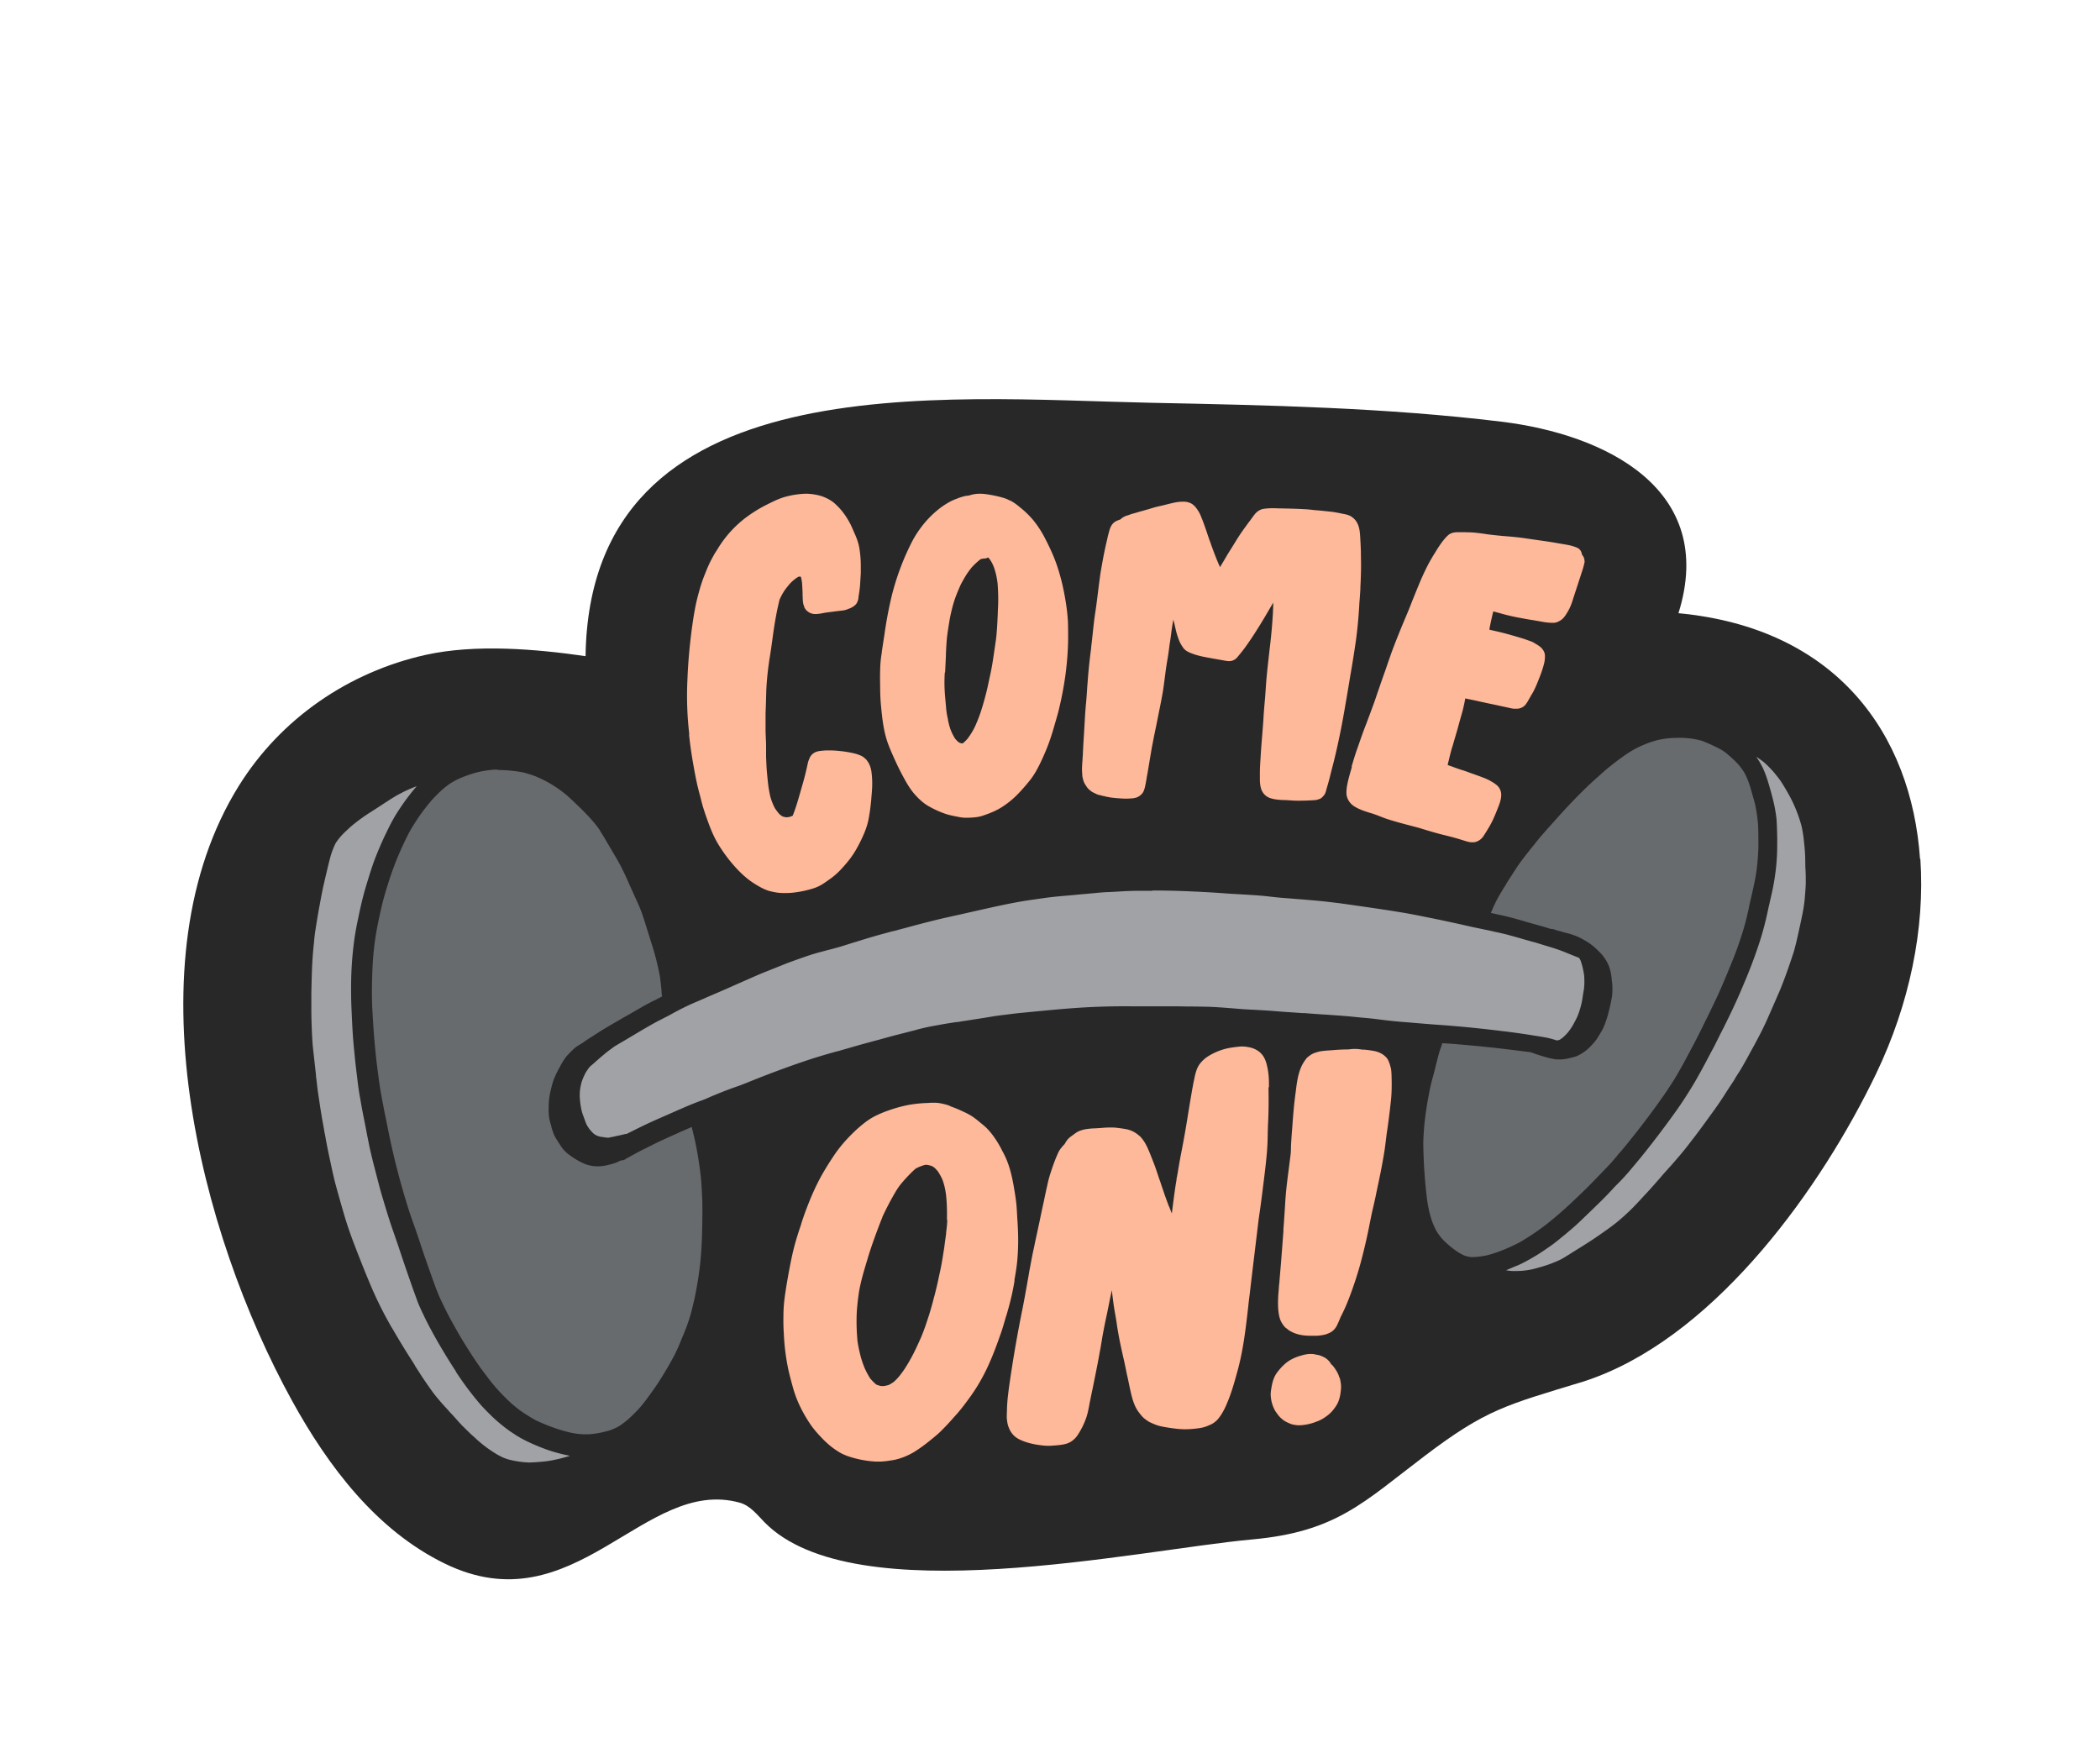 <svg xmlns="http://www.w3.org/2000/svg" width="121" height="101" fill="none"><g filter="url(#a)"><path fill="#282828" d="M103.631 42.497c-.499-7.208-4.81-13.305-13.92-14.163 2.237-7.148-4.206-10.308-10.209-11.037-6.672-.81-13.41-.951-20.135-1.087-12.047-.246-32.381-2.35-32.628 14.598-2.866-.412-6.338-.711-9.222-.071-4.428.987-8.346 3.671-10.754 7.542-6.29 10.098-2.256 25.77 3.06 35.427 2.103 3.818 4.88 7.478 8.799 9.387 7.489 3.66 11.483-5.034 16.998-3.507.6.164 1.005.693 1.433 1.133 5.163 5.246 21.44 1.592 28.088.987 4.863-.44 6.414-2.138 9.944-4.81 3.548-2.69 4.676-2.926 9.11-4.277.253-.076.505-.17.805-.282 7.054-2.696 12.945-10.902 16.106-17.481 1.914-3.989 2.819-8.347 2.543-12.365l-.018.006z"/><path fill="#FEB89A" d="m32.7 35.319.018.153c.035.323.077.64.135 1.016.047.294.1.605.176 1.016.06.312.13.676.224 1.034.04.159.082.311.123.47l.012.047.035.14c.03.107.053.212.088.318.1.329.217.664.382 1.099.14.364.282.67.44.945.077.13.16.265.247.394l.035.053c.106.158.224.317.341.47.54.687 1.04 1.157 1.563 1.474.217.135.434.258.67.347.187.07.393.105.598.14.165.024.33.024.494.024a3.9 3.9 0 0 0 .599-.047 5.92 5.92 0 0 0 .934-.206 2.31 2.31 0 0 0 .546-.24c.182-.112.358-.241.523-.359.24-.176.47-.387.722-.675.206-.23.464-.54.676-.899.182-.305.346-.634.499-.987.129-.305.223-.599.276-.898.065-.353.111-.711.147-1.099.006-.094.011-.188.023-.276 0-.065.012-.13.012-.194a5.11 5.11 0 0 0-.023-1.087 1.478 1.478 0 0 0-.16-.517 1.827 1.827 0 0 0-.117-.176 1.01 1.01 0 0 0-.164-.152l-.012-.012c-.088-.07-.2-.112-.311-.153-.135-.053-.282-.082-.417-.111a7.113 7.113 0 0 0-1.099-.13h-.229c-.1 0-.188 0-.264.012h-.03c-.105.012-.21.018-.31.047a.676.676 0 0 0-.43.329c-.035.082-.07.153-.093.229-.018.047-.03.1-.041.153a16.878 16.878 0 0 1-.347 1.363c-.024.088-.053.182-.076.27-.13.452-.259.91-.44 1.357a1.375 1.375 0 0 1-.206.076l-.153.018a1.602 1.602 0 0 1-.165-.03c-.035-.011-.07-.03-.105-.047a1.006 1.006 0 0 1-.153-.123 3.443 3.443 0 0 1-.247-.329c-.111-.217-.2-.44-.264-.676a7.326 7.326 0 0 1-.141-.875c-.035-.335-.07-.664-.082-.998-.006-.17-.018-.335-.018-.506v-.505c0-.329-.03-.658-.03-.992v-.882c.007-.229.018-.464.024-.693l.018-.658c.03-.663.106-1.321.211-1.973.112-.676.182-1.357.3-2.033.047-.264.094-.528.153-.787.029-.135.058-.27.094-.405 0-.012 0-.024.005-.03.018-.035.03-.064.047-.1.07-.146.153-.299.253-.446.076-.106.153-.2.23-.294l.017-.023c.058-.065.117-.13.182-.188.07-.065.147-.123.223-.182.047-.035.1-.065.158-.094h.024c.03 0 .065 0 .094.006.03.105.053.223.07.37.012.194.024.388.03.575v.16l.006.034c0 .06 0 .118.006.177 0 .07.011.14.023.217.012.076.041.14.065.211v.018a.696.696 0 0 0 .622.388c.13 0 .276-.018.423-.047.141-.03.282-.047.417-.065l.411-.053.141-.017c.094-.012.188-.018.282-.036.094-.017.182-.053.27-.088l.03-.012c.041-.017.094-.035.14-.064.071-.035.236-.141.294-.264.065-.147.071-.153.094-.312v-.053c.06-.329.089-.599.1-.857a53.63 53.63 0 0 0 .03-.476v-.476a6.27 6.27 0 0 0-.088-1.01c-.06-.34-.2-.67-.33-.952a9.462 9.462 0 0 0-.176-.393 4.842 4.842 0 0 0-.24-.412 3.72 3.72 0 0 0-.74-.845 2.215 2.215 0 0 0-.482-.282c-.159-.07-.3-.112-.435-.141a3.318 3.318 0 0 0-.587-.077h-.1a4.77 4.77 0 0 0-.928.117 3.67 3.67 0 0 0-.576.171c-.287.112-.558.253-.828.388a7.93 7.93 0 0 0-.969.593 6.416 6.416 0 0 0-1.75 1.88c-.024.04-.053.082-.077.123-.058.094-.123.188-.176.288-.088.164-.194.352-.282.552-.059.13-.117.264-.17.4l-.018.047c-.129.31-.24.628-.329.945-.105.364-.182.67-.246.987-.124.64-.224 1.34-.317 2.203a30.803 30.803 0 0 0-.147 2.062 19.07 19.07 0 0 0 .111 3.125l-.017-.012zm11.014-2.573c.006.3.018.605.047.905.07.746.147 1.468.388 2.15.129.358.288.71.44 1.045.147.323.306.64.47.94.165.306.364.658.623.958.293.334.564.57.857.728.323.182.652.329.975.435.159.053.33.088.47.117.041.006.083.018.124.024.164.035.335.07.505.07h.111c.183 0 .353-.012.511-.03a2.1 2.1 0 0 0 .511-.129c.4-.135.723-.287.999-.464.317-.205.61-.44.863-.699.259-.264.517-.558.758-.863.223-.282.394-.605.523-.858.17-.346.329-.705.47-1.063.117-.3.223-.623.323-.957.023-.088.053-.17.076-.259.07-.246.147-.5.212-.746a19.8 19.8 0 0 0 .422-2.173c.094-.717.147-1.416.153-2.074 0-.323 0-.663-.012-1.01a11.89 11.89 0 0 0-.129-1.128 15.303 15.303 0 0 0-.182-.946 12.19 12.19 0 0 0-.258-.945c-.182-.588-.453-1.193-.834-1.915a6.005 6.005 0 0 0-.629-.928 5.488 5.488 0 0 0-.746-.711c-.117-.1-.247-.2-.387-.288a1.618 1.618 0 0 0-.247-.123l-.035-.018a1.563 1.563 0 0 0-.2-.082c-.3-.094-.629-.17-1.04-.23a2.528 2.528 0 0 0-.358-.029c-.082 0-.164 0-.253.012a1.658 1.658 0 0 0-.387.088c-.041 0-.082.012-.124.018h-.052a3.473 3.473 0 0 0-.476.14l-.024.013a2.967 2.967 0 0 0-.522.235c-.17.1-.353.217-.517.346a5.734 5.734 0 0 0-1.157 1.216 5.835 5.835 0 0 0-.506.852c-.188.381-.34.722-.47 1.051a14.325 14.325 0 0 0-.628 1.95 23.405 23.405 0 0 0-.405 2.144l-.159 1.04v.047a6.394 6.394 0 0 0-.094 1.01c-.012.335-.006.676 0 1.023v.117-.006zm3.742-.993c.017-.358.035-.687.047-1.01v-.076c.017-.318.03-.64.064-.958.041-.346.1-.693.153-1.022.076-.4.159-.728.253-1.034.117-.364.27-.71.387-.975.1-.188.2-.364.3-.528.082-.135.182-.27.317-.441.153-.17.311-.317.47-.446.035-.024.059-.042.088-.053.07-.018.141-.024.206-.03h.047a.45.45 0 0 0 .146-.064c.036.04.07.082.112.135.053.082.088.14.123.205.041.088.083.183.112.265.1.294.164.593.2.904.023.33.035.635.035.923 0 .24-.012.487-.024.728 0 .094-.005.182-.011.276-.012.311-.03.64-.06.975-.023.282-.07.564-.11.84l-.024.165c-.053.37-.1.681-.159.998-.035.2-.082.394-.123.588l-.053.246c-.059.294-.13.582-.206.858a14.68 14.68 0 0 1-.264.881c-.088.253-.188.5-.294.74a4.039 4.039 0 0 1-.44.723 2.2 2.2 0 0 1-.235.235c-.023.011-.047.029-.07.04h-.012a.844.844 0 0 1-.159-.052.869.869 0 0 1-.076-.053 1.66 1.66 0 0 1-.17-.182 2.956 2.956 0 0 1-.247-.494 2.107 2.107 0 0 1-.077-.234 5.956 5.956 0 0 1-.082-.347v-.035a4.269 4.269 0 0 1-.111-.711c-.03-.347-.06-.628-.077-.928a8.944 8.944 0 0 1 .006-1.052h.018zm7.941 6.144c.035.106.07.218.135.312.035.053.07.111.117.176a.967.967 0 0 0 .176.17c.094.083.206.13.318.182l.017.012c.065.03.141.053.212.07h.03c.058.024.123.036.187.053h.041l.041.018c.047.012.094.024.141.03h.03l.029.011c.041.006.088.018.13.024.146.017.299.035.504.047.136.011.276.017.423.017h.006c.1 0 .2-.011.3-.017h.011c.065-.006.118-.018.17-.03h.013a.772.772 0 0 0 .417-.294c.064-.1.1-.217.123-.316.041-.17.07-.347.1-.517v-.024c.059-.288.105-.587.153-.875l.14-.834.141-.729c.112-.528.2-.969.288-1.415.077-.376.147-.729.206-1.075.047-.276.082-.558.117-.834l.024-.182c.04-.335.094-.664.152-1.005.03-.176.053-.358.077-.535.017-.146.041-.3.065-.452l.052-.376c.012-.1.024-.205.041-.305.012-.1.03-.194.047-.294l.036-.206c.011.047.023.089.035.136.023.094.047.182.064.276.018.064.03.135.047.2.042.181.1.358.165.534.059.164.141.311.253.47.129.188.34.276.57.358.322.118.669.182 1.004.241l.064.012c.282.053.57.1.852.152.047.006.094.012.141.012a.593.593 0 0 0 .446-.176c.088-.094.17-.2.253-.3l.059-.076c.2-.247.381-.517.54-.752a26.1 26.1 0 0 0 .546-.857c.247-.4.476-.8.717-1.21 0 .217-.012.405-.018.581a31.26 31.26 0 0 1-.188 2.08c-.07.628-.152 1.303-.205 1.98l-.035.504c-.012.176-.024.353-.042.529-.029.34-.058.67-.076 1.004-.018.312-.047.629-.07.94-.03.358-.06.729-.083 1.093l-.011.188c-.018.27-.036.546-.042.816v.465c0 .158.012.322.053.475a.822.822 0 0 0 .605.628c.206.06.417.077.593.089.06 0 .124.006.183.006.105 0 .211.011.317.017.14.012.3.018.446.018.37 0 .693-.012.987-.035.094-.006.153-.03.247-.065h.017c.112-.047.218-.176.259-.23a.608.608 0 0 0 .1-.222c.017-.07.04-.141.058-.206l.059-.206c.065-.223.123-.452.176-.675.024-.088.047-.182.07-.27.089-.335.171-.676.247-1.01.17-.752.318-1.493.44-2.198.118-.68.236-1.362.347-2.044v-.011c.06-.323.112-.652.165-.976.053-.323.106-.675.164-1.074.088-.64.153-1.328.194-2.045.006-.135.018-.27.03-.41.011-.189.029-.383.035-.576 0-.1.006-.194.012-.294.011-.23.017-.47.023-.705.006-.306 0-.611-.006-.94v-.176c-.011-.23-.017-.47-.035-.7v-.058c-.018-.288-.035-.593-.165-.852a.986.986 0 0 0-.31-.364c-.142-.111-.324-.147-.482-.182h-.018c-.194-.041-.388-.082-.581-.111-.13-.018-.259-.03-.382-.042l-.094-.011a13.59 13.59 0 0 0-.505-.047c-.06 0-.118-.012-.183-.018-.088-.012-.182-.018-.276-.03-.499-.035-1.01-.046-1.51-.058-.146 0-.299-.006-.446-.012h-.117a3.836 3.836 0 0 0-.535.041.815.815 0 0 0-.328.159.95.95 0 0 0-.183.194h-.005c-.077.111-.153.211-.23.317-.1.13-.193.258-.287.388-.188.258-.37.522-.547.816l-.229.37c-.105.17-.217.34-.317.517-.123.212-.24.4-.352.593l-.07-.158c-.171-.388-.318-.793-.459-1.18v-.013c-.04-.1-.076-.2-.111-.3l-.088-.258-.036-.111c-.1-.288-.2-.588-.323-.876l-.017-.047c-.024-.047-.041-.1-.065-.146a1.87 1.87 0 0 0-.141-.23l-.023-.035a1.09 1.09 0 0 0-.282-.288.93.93 0 0 0-.5-.129h-.035c-.194 0-.393.03-.587.077-.13.029-.265.064-.388.094l-.094.023a2.394 2.394 0 0 1-.2.047l-.229.053c-.123.03-.246.07-.37.106-.07.023-.147.047-.217.064-.07.018-.141.041-.206.059-.088.023-.182.047-.27.076-.059.018-.117.036-.182.053-.065.018-.123.036-.188.053a.691.691 0 0 0-.117.041l-.047.018s-.047.012-.07.023a.987.987 0 0 0-.248.1.776.776 0 0 0-.176.135c-.135.047-.276.094-.387.194-.165.141-.23.364-.276.54-.03.112-.06.224-.083.33-.011.047-.017.088-.03.135-.093.393-.17.757-.234 1.11l-.03.164c-.046.265-.1.54-.135.81-.04.3-.082.606-.117.905-.047.376-.094.764-.153 1.146-.07.452-.117.91-.164 1.357-.024.217-.047.44-.076.658v.053a31.558 31.558 0 0 0-.206 1.985l-.018.217c-.017.27-.035.547-.058.817-.006.082-.012.164-.024.247-.017.24-.041.487-.053.734l-.053.904c-.023.365-.047.747-.064 1.117 0 .135-.018.276-.024.41-.011.189-.03.383-.03.57 0 .118.013.236.018.347a.841.841 0 0 0 .053.24l-.017-.023zm15.5-.717-.023.083c-.088.3-.182.623-.247.952-.03.152-.047.305-.047.481 0 .276.159.564.405.735.3.205.647.31.981.417l.065.017c.17.053.34.118.505.182.147.06.3.118.452.165.382.123.776.229 1.157.329.235.064.482.123.723.194l.03.011c.363.112.74.224 1.115.323l.282.07c.241.06.488.124.728.195.06.017.112.035.17.053.1.029.206.064.306.094.065.017.112.029.165.04.023 0 .047.007.07.012h.188a.727.727 0 0 0 .323-.123.827.827 0 0 0 .259-.276c.064-.1.129-.2.188-.3l.011-.017c.083-.135.165-.276.241-.423.135-.264.247-.54.364-.84.1-.253.212-.535.188-.834a.748.748 0 0 0-.293-.511 2.128 2.128 0 0 0-.27-.177l-.048-.029a2.799 2.799 0 0 0-.405-.188c-.176-.07-.364-.135-.54-.2a6.678 6.678 0 0 1-.311-.111 5.782 5.782 0 0 0-.418-.141c-.14-.047-.281-.094-.422-.147a4.954 4.954 0 0 0-.265-.094l-.111-.041c.017-.07.029-.141.053-.223l.052-.218c.036-.152.077-.305.118-.458v-.017c.023-.053.035-.1.053-.153l.094-.323.076-.259.088-.3.041-.14c.012-.047.024-.083.03-.118.017-.059.035-.111.047-.17l.047-.17.14-.494c.053-.188.095-.387.142-.617l.035-.176c.129.03.264.053.393.082.153.03.306.065.459.1.17.035.346.077.516.112.318.064.635.135.94.2.035.006.07.017.106.023.1.024.2.047.3.065a.72.72 0 0 0 .117.011h.123a.664.664 0 0 0 .535-.258c.047-.065.088-.13.129-.2.012-.023.03-.047.041-.076.035-.059.07-.112.1-.17v-.012c.076-.118.147-.235.206-.358.129-.253.229-.523.323-.758.088-.23.2-.535.27-.852.023-.112.035-.23.03-.382 0-.205-.148-.405-.283-.51-.076-.06-.158-.107-.24-.16h-.012a.88.88 0 0 0-.188-.111c-.047-.024-.1-.041-.147-.059l-.035-.012c-.124-.047-.23-.082-.335-.117a33.158 33.158 0 0 0-.864-.253 15.51 15.51 0 0 0-.751-.188c-.06-.011-.118-.029-.177-.04a1.816 1.816 0 0 1-.17-.042c.023-.153.059-.311.094-.482.041-.182.082-.375.135-.57l.188.054c.1.023.2.052.3.082.34.094.651.164.963.223.288.053.593.112.91.159l.3.053c.164.029.34.064.51.076.071.006.148.012.236.012h.059c.182 0 .346-.1.434-.159.17-.118.276-.294.376-.464l.024-.041c.135-.223.217-.464.293-.705l.035-.112c.053-.152.1-.311.153-.464l.123-.381c.03-.095.065-.194.095-.288.04-.124.082-.259.123-.382.047-.135.082-.276.117-.411v-.03l.012-.006c.018-.1 0-.205-.03-.3a.532.532 0 0 0-.117-.187.47.47 0 0 0-.282-.4 2.75 2.75 0 0 0-.57-.164c-.158-.03-.317-.053-.475-.082a25.727 25.727 0 0 0-1.005-.159c-.176-.023-.358-.053-.534-.076l-.476-.07c-.305-.042-.64-.077-1.022-.107a20.82 20.82 0 0 1-1.022-.105c-.064-.006-.13-.018-.2-.03-.27-.035-.546-.076-.822-.088-.206-.006-.376-.011-.534-.011h-.094c-.23 0-.459 0-.652.158-.141.118-.247.253-.376.417a7.326 7.326 0 0 0-.347.523l-.035.059a9.5 9.5 0 0 0-.476.828c-.158.317-.305.634-.434.946-.136.329-.27.658-.4.98-.117.3-.24.612-.37.917l-.082.194a50.557 50.557 0 0 0-.693 1.727c-.088.235-.17.476-.253.71-.035.1-.064.195-.1.294-.047.141-.094.276-.147.417-.064.182-.129.365-.193.553-.047.129-.088.264-.136.393-.07.2-.135.4-.205.6a66.5 66.5 0 0 1-.358.974c-.047.118-.088.241-.135.359-.077.194-.153.393-.224.593-.117.329-.229.658-.346.987-.1.294-.188.593-.276.887h.023zM51.444 66.798c.064-.37.135-.764.17-1.163.059-.652.07-1.328.024-2.062a8.146 8.146 0 0 0-.024-.382 27.514 27.514 0 0 0-.04-.681c-.03-.376-.095-.752-.165-1.163-.1-.564-.253-1.287-.611-1.944-.03-.047-.053-.1-.077-.147a5.47 5.47 0 0 0-.393-.664l-.035-.053a4.457 4.457 0 0 0-.33-.417 2.915 2.915 0 0 0-.358-.335l-.093-.076c-.112-.094-.23-.194-.353-.282a2.725 2.725 0 0 0-.393-.247c-.094-.053-.194-.094-.288-.14a.82.82 0 0 0-.106-.048 5.236 5.236 0 0 0-.529-.217c-.017 0-.029-.012-.047-.018l-.035-.017-.023-.012c-.136-.065-.276-.094-.417-.13h-.012a2.037 2.037 0 0 0-.5-.058h-.064c-.082 0-.164 0-.247.012a7.78 7.78 0 0 0-1.104.105c-.364.07-.705.159-1.034.27-.3.1-.687.241-1.051.441-.352.194-.664.458-.922.687a10.02 10.02 0 0 0-.74.752 7.824 7.824 0 0 0-.664.876c-.194.293-.382.593-.57.916-.317.552-.61 1.175-.916 1.974-.112.287-.223.605-.34.969v.017c-.118.341-.23.688-.33 1.04-.182.652-.305 1.298-.434 2.02-.065.37-.13.758-.182 1.152a8.095 8.095 0 0 0-.07 1.016c-.007.37-.001.735.023 1.075a12.618 12.618 0 0 0 .276 2.133c.088.37.188.734.264 1.01.188.658.5 1.322.922 1.962.188.294.423.576.74.904.276.288.564.53.852.717l.041.024c.059.04.117.076.182.111.106.059.23.112.364.165a5.989 5.989 0 0 0 1.65.329h.165c.118 0 .223 0 .323-.018h.065c.194-.03.393-.053.587-.094a3.801 3.801 0 0 0 1.093-.452 8.88 8.88 0 0 0 .922-.67l.059-.047c.117-.094.229-.188.346-.288.1-.088.2-.182.288-.276l.082-.082c.212-.212.411-.44.611-.664l.1-.112c.264-.293.5-.61.699-.88a10.7 10.7 0 0 0 1.069-1.78c.329-.694.593-1.422.81-2.045.089-.246.159-.505.235-.757.024-.083.047-.17.077-.253.106-.352.194-.675.27-.999.082-.34.147-.675.206-1.028l-.018.024zm-3.865-3.519c0 .253-.035.506-.065.752v.06c-.04.287-.076.54-.105.78-.041.259-.088.564-.141.87-.047.27-.106.54-.165.804l-.04.194c-.066.317-.148.635-.224.94l-.018.059c-.1.4-.194.722-.288 1.028-.07.211-.146.452-.229.687-.076.217-.164.44-.252.652l-.012.024c-.158.352-.323.716-.51 1.063-.118.217-.23.411-.347.593-.106.176-.235.34-.347.488a2.71 2.71 0 0 1-.358.37c-.083.053-.17.111-.265.158a1.74 1.74 0 0 1-.287.065h-.165a1.907 1.907 0 0 1-.247-.076.395.395 0 0 1-.064-.042 3.3 3.3 0 0 1-.312-.323 4.735 4.735 0 0 1-.328-.616c-.106-.27-.183-.5-.235-.711a8.428 8.428 0 0 1-.165-.805 12.023 12.023 0 0 1-.053-1.422c.012-.481.07-.969.135-1.415.106-.629.294-1.251.476-1.85l.041-.141c.194-.64.423-1.27.688-1.962.046-.118.093-.241.14-.353v-.017a17.002 17.002 0 0 1 .752-1.44 4.49 4.49 0 0 1 .288-.428c.3-.365.587-.664.875-.923h.006l.024-.017c.064-.036.135-.065.194-.094.111-.041.229-.088.352-.112.035 0 .076 0 .117.006.094.018.177.041.253.065.041.023.082.053.13.082.076.07.152.147.222.24.089.136.17.283.247.447.1.264.17.558.212.887.047.429.064.881.052 1.428l.018.005zm18.537-7.636c0-.235 0-.476-.024-.71a4.054 4.054 0 0 0-.105-.594 1.647 1.647 0 0 0-.177-.447 1.142 1.142 0 0 0-.434-.405 1.35 1.35 0 0 0-.317-.123 2.658 2.658 0 0 0-.347-.059c-.047 0-.094-.006-.147-.006-.1 0-.194.012-.293.024a5.299 5.299 0 0 0-.594.094 3.607 3.607 0 0 0-1.028.423 1.853 1.853 0 0 0-.54.493c-.1.141-.176.323-.235.558-.03.106-.047.212-.07.317a7.604 7.604 0 0 1-.036.165c-.023.111-.04.229-.064.34-.006.047-.018.088-.024.136-.076.446-.152.898-.223 1.333-.035.229-.076.464-.112.693-.1.593-.2 1.128-.3 1.633-.04.212-.081.435-.117.646l-.029.165c-.023.147-.047.293-.076.446v.018a.51.51 0 0 0-.03.164c-.011.065-.017.124-.03.188-.099.617-.175 1.24-.24 1.762v.03c-.059-.135-.111-.276-.164-.411v.017c-.106-.288-.2-.528-.276-.758l-.141-.41c-.047-.142-.088-.277-.141-.412l-.106-.317a15.149 15.149 0 0 0-.164-.476c-.112-.294-.23-.593-.347-.881.006.023.017.041.023.065a3.892 3.892 0 0 0-.211-.447 2.211 2.211 0 0 0-.258-.364.583.583 0 0 0-.106-.1h-.006a1.512 1.512 0 0 0-.746-.37 8.835 8.835 0 0 0-.57-.082 2.095 2.095 0 0 0-.211-.012h-.205c-.165 0-.336.018-.5.03l-.288.017a4.38 4.38 0 0 0-.529.047 1.75 1.75 0 0 0-.252.059 1.12 1.12 0 0 0-.329.153c-.1.07-.188.135-.276.2a1.027 1.027 0 0 0-.288.299c-.03.04-.059.094-.088.147a2.431 2.431 0 0 0-.264.311 1.22 1.22 0 0 0-.135.247l-.03.07c-.04.094-.082.188-.117.282a10.1 10.1 0 0 0-.176.482l-.042.123c-.04.13-.088.264-.123.394-.041.14-.076.288-.106.429l-.011.052c-.06.253-.112.511-.165.758a4.684 4.684 0 0 1-.059.276c-.076.353-.152.705-.223 1.058-.07.317-.135.634-.205.951a9.46 9.46 0 0 0-.083.394c-.04.2-.088.4-.129.605l-.14.746a4.389 4.389 0 0 0-.048.27l-.123.693c-.076.435-.159.887-.247 1.334a75.43 75.43 0 0 0-.74 4.252c-.047.312-.094.682-.13 1.046-.01.159-.023.317-.029.487v.083a8.132 8.132 0 0 0-.011.382c0 .123.023.246.04.364.013.064.03.123.054.194l.017.04a1.23 1.23 0 0 0 .23.4c.17.206.405.317.64.406.293.111.634.187 1.033.234.135.018.253.024.365.024h.123c.194-.012.4-.024.61-.053.236-.03.406-.082.553-.164a1.31 1.31 0 0 0 .458-.459c.2-.31.352-.64.464-.963.082-.247.13-.505.176-.758.012-.064.024-.135.041-.2.042-.21.083-.422.13-.634.088-.44.182-.893.27-1.345.059-.294.111-.587.164-.881l.024-.123.088-.511c.023-.16.053-.318.082-.476.07-.37.147-.74.218-1.064a823.52 823.52 0 0 1 .2-.993c.017-.076.034-.152.046-.228l.024-.112.023.182c.035.259.065.529.106.793.023.147.047.3.076.447.03.182.065.364.088.552.106.716.259 1.41.394 1.997.047.2.088.405.13.605.029.147.058.294.093.435l.07.334c.042.206.089.418.136.623.082.34.194.734.428 1.046.065.088.141.188.23.282.07.076.158.14.235.194.058.04.111.082.176.111.2.094.382.176.575.223.218.053.447.088.658.118.2.03.358.047.5.059.105.005.21.011.317.011.258 0 .534-.023.845-.07.153-.024.294-.065.43-.118l.052-.023c.082-.035.164-.065.24-.112a1.45 1.45 0 0 0 .242-.182 1.93 1.93 0 0 0 .217-.27c.053-.07.094-.147.135-.217.106-.183.188-.365.259-.54.264-.618.44-1.281.616-1.922.317-1.186.458-2.426.594-3.63.023-.217.046-.429.076-.646.147-1.263.311-2.608.493-4.118.018-.164.041-.335.065-.499.106-.705.188-1.398.27-2.05l.03-.247c.07-.575.14-1.169.17-1.762.011-.188.011-.382.017-.564 0-.147.006-.294.012-.44v-.06a26.657 26.657 0 0 0 .035-1.99v-.247l.024-.006zm4.059 16.741c-.053-.211-.176-.428-.364-.67a.712.712 0 0 0-.118-.111.57.57 0 0 0-.088-.14l-.012-.013a.983.983 0 0 0-.382-.282 1.176 1.176 0 0 0-.335-.106h-.023c-.1-.029-.2-.046-.305-.046h-.024c-.176 0-.364.035-.57.1a2.563 2.563 0 0 0-.516.2c-.3.152-.576.404-.852.769-.212.282-.288.622-.335.928a2.077 2.077 0 0 0-.035.335 2.001 2.001 0 0 0 .217.87c.035.075.082.14.13.205l.011.017c.07.094.135.182.217.259.094.082.17.147.253.194.082.046.165.088.253.123l.035.017c.053.024.123.042.2.06.1.017.211.034.317.034h.04a2.858 2.858 0 0 0 .994-.223h.011c.1-.04.194-.082.288-.135.117-.065.223-.147.311-.211.188-.141.347-.323.506-.57.187-.294.24-.646.264-.922.011-.1.011-.2 0-.294a2.533 2.533 0 0 0-.07-.382l-.018-.006zm2.955-17.857a1.915 1.915 0 0 0-.13-.405c-.064-.159-.222-.3-.363-.388a1.383 1.383 0 0 0-.47-.176c-.2-.035-.4-.065-.605-.077h-.072a2.963 2.963 0 0 0-.346-.04h-.07c-.1 0-.206.005-.324.023-.023 0-.047 0-.07.006-.294 0-.582.017-.87.04-.14.013-.282.018-.423.03-.158.018-.317.03-.47.077-.14.04-.281.088-.399.17-.064.047-.135.094-.194.147-.058.059-.105.129-.152.194-.37.528-.44 1.192-.517 1.809-.047.34-.088.687-.118 1.028-.03.352-.058.699-.082 1.051-.03.347-.053.693-.07 1.04 0 .13-.006.258-.012.382l-.035.288c-.024.17-.041.334-.065.505-.065.505-.135 1.034-.182 1.55a26.9 26.9 0 0 0-.047.664l-.018.282-.052.776-.024.31v.124l-.141 1.845-.035.41-.053.618c0 .064-.012.129-.018.194-.011.093-.017.193-.023.287 0 .053-.012.106-.012.165a5.007 5.007 0 0 0-.023.323c-.012.323-.018.705.07 1.087.03.135.082.27.159.387.047.077.1.147.146.2.018.023.042.041.065.059l.047.035c.041.03.076.065.118.094.052.041.117.07.17.1.123.064.24.106.358.14.276.077.558.089.799.089h.24a2.483 2.483 0 0 0 .576-.082 1.94 1.94 0 0 0 .265-.112.858.858 0 0 0 .334-.329c.047-.07.077-.147.112-.223.012-.024.018-.047.03-.065l.088-.211c.005-.018.017-.041.023-.059.035-.07.076-.14.106-.211.164-.33.305-.67.434-1.017.241-.646.459-1.31.635-1.973a32.7 32.7 0 0 0 .464-1.992c.064-.317.123-.634.194-.945.076-.323.152-.646.217-.975.112-.547.235-1.093.335-1.64.058-.322.117-.645.164-.969.035-.27.07-.534.1-.804.1-.635.176-1.275.247-1.915.035-.312.047-.623.047-.934 0-.147 0-.288-.006-.435 0-.188-.012-.364-.041-.552h-.012z"/><path fill="#282828" d="M98.08 43.572c0-.33-.03-.658-.035-.981 0-.165-.012-.323-.018-.488-.005-.164-.029-.329-.046-.499a9.972 9.972 0 0 0-.147-1.022 6.74 6.74 0 0 0-.3-1.016c-.24-.652-.587-1.263-.952-1.85a6.589 6.589 0 0 0-1.004-1.222 3.726 3.726 0 0 0-.393-.353c-.159-.123-.33-.217-.494-.323-.135-.082-.276-.164-.417-.247a8.252 8.252 0 0 0-.887-.434c-.153-.065-.305-.112-.464-.17-.158-.053-.317-.112-.475-.16a5.76 5.76 0 0 0-.547-.146 2.52 2.52 0 0 0-.517-.041h-.194a4.954 4.954 0 0 0-1.24-.153h-.07c-.328 0-.663 0-.986.053a7.009 7.009 0 0 0-1.104.258c-.153.053-.306.1-.447.17-.158.071-.311.148-.464.224-.335.17-.652.37-.957.593-.276.206-.546.411-.817.623-.258.211-.499.44-.746.664a19.81 19.81 0 0 0-.816.775c-.488.5-.98.993-1.445 1.516-.223.252-.44.505-.658.757-.229.265-.464.529-.681.805-.435.546-.875 1.093-1.257 1.686-.217.34-.435.681-.646 1.028a11.2 11.2 0 0 0-.57 1.004 8.18 8.18 0 0 0-.235.517l-.106.265c-.217-.047-.434-.1-.646-.147-.605-.141-1.216-.265-1.826-.394a59.947 59.947 0 0 0-1.786-.34c-.593-.1-1.192-.188-1.791-.277-.635-.094-1.27-.194-1.903-.276-1.222-.152-2.45-.223-3.677-.352-.306-.03-.605-.065-.91-.088a20.318 20.318 0 0 0-.847-.053c-.646-.041-1.292-.077-1.938-.13-.311-.023-.629-.029-.946-.04-.3-.012-.599-.03-.898-.036a41.626 41.626 0 0 0-1.486-.023h-.3c-.628 0-1.257.03-1.885.058-.276.012-.558.03-.834.047-.318.03-.635.053-.952.083-.6.053-1.198.088-1.797.158a61.01 61.01 0 0 0-2.015.282c-.576.094-1.14.218-1.71.341-.61.13-1.215.27-1.826.4-.617.129-1.227.264-1.838.422-.6.153-1.199.312-1.804.464-.293.077-.581.141-.875.224a56.28 56.28 0 0 0-.934.27c-.546.164-1.092.346-1.65.493-.552.147-1.11.282-1.65.47-.559.188-1.105.394-1.651.611-.517.206-1.04.4-1.55.623l-1.534.67c-.5.223-1.004.428-1.51.645-.322.142-.645.27-.968.418-.03-.318-.053-.64-.095-.958a11.049 11.049 0 0 0-.258-1.24c-.047-.187-.111-.375-.164-.57-.06-.199-.112-.398-.17-.598-.13-.458-.26-.91-.406-1.363-.13-.394-.3-.77-.458-1.145a92.915 92.915 0 0 0-.488-1.128 10.18 10.18 0 0 0-.264-.576c-.088-.176-.182-.34-.276-.511-.206-.376-.423-.746-.634-1.116a8.492 8.492 0 0 0-.388-.623 6.523 6.523 0 0 0-.376-.523 17.3 17.3 0 0 0-.904-.951c-.324-.317-.647-.646-1.01-.928a6.017 6.017 0 0 0-.5-.364 10.495 10.495 0 0 0-.552-.33 6.753 6.753 0 0 0-1.263-.563c-.247-.077-.5-.13-.752-.17a5.545 5.545 0 0 0-.617-.083c-.205-.012-.41-.03-.616-.035h-.083a6.73 6.73 0 0 0-.687.035 5.499 5.499 0 0 0-1.298.294c-.364.041-.716.106-1.075.182a9.047 9.047 0 0 0-1.233.37c-.388.141-.77.288-1.151.435-.406.158-.8.37-1.175.587-.37.212-.717.447-1.08.676-.342.217-.694.422-1.017.67-.17.129-.335.258-.494.393-.164.14-.322.288-.481.44-.323.306-.629.647-.816 1.052a4.87 4.87 0 0 0-.218.552c-.065.23-.135.458-.194.687-.111.406-.2.817-.3 1.228-.093.4-.164.805-.246 1.204-.082.423-.153.852-.229 1.28-.076.43-.117.864-.159 1.305-.04.44-.07.875-.088 1.316-.017.417-.023.84-.03 1.257-.01.481-.023.963-.01 1.439.01.44.029.887.046 1.327.018.44.07.881.118 1.322.047.423.094.846.14 1.275.048.428.106.851.171 1.274.065.44.135.881.223 1.316.082.417.153.834.235 1.251.182.899.376 1.792.623 2.679.229.84.458 1.68.746 2.502.14.4.287.799.44 1.193.159.405.312.804.482 1.204.17.405.335.816.523 1.222.176.381.358.757.552 1.133.211.406.446.805.675 1.204.206.359.417.717.634 1.07.218.352.441.704.658 1.057.106.164.206.329.312.493.111.17.229.341.346.505.118.17.235.341.364.506.13.17.276.335.417.499.259.305.547.587.805.887.305.346.634.675.97.998.14.136.287.265.434.4.147.13.288.264.446.382.341.264.705.493 1.081.71.176.1.353.189.546.247.23.07.464.135.7.182.158.036.322.053.487.07.24.024.481.036.722.03a7.84 7.84 0 0 0 1.17-.1c.446-.076.886-.205 1.327-.329.182-.052.37-.105.546-.176.17-.07.34-.14.51-.223.148-.07.3-.141.447-.212.176-.082.347-.182.517-.276.065-.035.13-.076.2-.111.07-.041.14-.077.205-.118.047-.029.088-.052.13-.088.076-.07.14-.14.205-.217.035-.047.065-.094.094-.141.206-.094.4-.223.582-.353a5.44 5.44 0 0 0 .51-.399c.353-.311.67-.664.97-1.022.264-.317.5-.652.734-.987.235-.34.464-.693.675-1.051.241-.406.459-.823.67-1.246.17-.346.311-.705.458-1.063.159-.388.3-.781.423-1.18.059-.206.106-.412.159-.623.059-.241.111-.482.158-.729.159-.816.3-1.644.359-2.473.035-.558.058-1.122.07-1.68 0-.264 0-.522.006-.787 0-.323-.012-.646-.023-.969a28.966 28.966 0 0 0-.071-1.233 15.763 15.763 0 0 0-.159-1.163 22.383 22.383 0 0 0-.205-1.07c-.041-.176-.088-.352-.13-.522-.04-.159-.076-.318-.117-.476 0-.006 0-.018-.006-.024.053-.017.1-.04.153-.064.264-.112.523-.23.781-.335.235-.094.476-.182.71-.27.342-.118.676-.259 1.011-.4h.018c.505-.205 1.01-.4 1.521-.593.5-.188.999-.37 1.504-.54a37.927 37.927 0 0 1 1.586-.488c.534-.147 1.063-.311 1.597-.458.27-.077.54-.147.81-.223.271-.07.535-.147.806-.224.528-.14 1.063-.27 1.591-.41.54-.142 1.087-.236 1.633-.342.288-.052.582-.088.875-.135.282-.047.57-.088.852-.135.44-.07.881-.153 1.328-.217.152-.018.299-.035.452-.059.564-.07 1.128-.117 1.691-.17.6-.059 1.193-.118 1.792-.165a35.38 35.38 0 0 1 1.762-.1c.564-.017 1.122-.011 1.686-.017h2.502c.282 0 .57.006.852.012h.258c.217 0 .429 0 .646.005.294.012.593.03.887.042.552.029 1.104.088 1.656.111 1.157.059 2.315.153 3.466.218.558.035 1.122.064 1.68.105.581.041 1.169.1 1.75.153.57.053 1.134.135 1.698.182l1.321.106c-.023.059-.041.123-.064.182-.06.188-.112.376-.16.564-.04.147-.081.294-.11.44-.06.27-.136.535-.206.805a9.843 9.843 0 0 0-.206.917 16.982 16.982 0 0 0-.264 1.914c-.03.376-.053.752-.053 1.122 0 .33.012.658.03.987l.017.5.035.51c.03.347.059.694.094 1.04.035.341.088.676.165 1.01.088.365.176.74.334 1.082.088.193.183.387.294.57a4.479 4.479 0 0 0 .764.887c.123.11.252.222.387.322.165.118.335.241.511.347.06.041.124.076.182.112.124.076.259.135.4.182.153.052.305.105.452.158.147.053.294.112.44.165.142.052.283.117.418.182.176.082.364.14.558.182.152.035.3.059.452.088a4.491 4.491 0 0 0 1.087.088c.152 0 .305 0 .458-.023a6.52 6.52 0 0 0 1.057-.23c.153-.04.311-.088.464-.135.147-.047.288-.1.429-.152.135-.053.27-.106.4-.17.158-.083.316-.171.475-.265.147-.088.288-.182.435-.276.135-.088.276-.176.417-.264.282-.177.558-.353.834-.54.564-.388 1.14-.77 1.65-1.223.294-.264.587-.528.864-.81.235-.23.452-.482.67-.723.234-.258.463-.517.692-.781.218-.253.435-.505.658-.752a24.55 24.55 0 0 0 1.328-1.592c.2-.264.405-.529.599-.799.205-.282.41-.564.61-.846.27-.376.53-.763.776-1.15.117-.189.247-.377.37-.565.14-.211.27-.434.405-.652.188-.3.37-.605.54-.916.165-.3.324-.605.482-.905.159-.293.311-.593.458-.887.153-.311.294-.634.435-.957.07-.165.141-.323.212-.482.07-.158.135-.323.205-.481.135-.318.264-.64.388-.964.123-.329.24-.658.346-.993.118-.364.247-.728.335-1.098.082-.335.153-.67.223-1.005.07-.346.147-.687.218-1.033.064-.33.088-.664.117-.999.03-.382.047-.764.041-1.151l-.006-.006zM25.282 77.03h-.012a7.036 7.036 0 0 1-.869.17c-.3.035-.605.059-.916.065a6.011 6.011 0 0 1-1.21-.177 1.668 1.668 0 0 1-.33-.123c-.105-.047-.205-.106-.287-.147a7.685 7.685 0 0 1-.97-.681 7.681 7.681 0 0 1-.387-.347l-.082-.07c-.153-.141-.305-.294-.429-.412l-.188-.188a7.687 7.687 0 0 1-.41-.452 13.606 13.606 0 0 0-.294-.317l-.042-.047-.088-.088c-.246-.27-.534-.588-.799-.928a10.031 10.031 0 0 1-.352-.494l-.094-.135-.012-.017c-.082-.118-.164-.235-.246-.359-.124-.188-.241-.376-.359-.564v-.011a21.168 21.168 0 0 1-.305-.47c-.347-.54-.676-1.105-.999-1.645l-.011-.018-.083-.135c-.464-.822-.81-1.51-1.086-2.156a73.812 73.812 0 0 1-.97-2.396c-.275-.71-.481-1.31-.651-1.886a89.395 89.395 0 0 1-.523-1.856c-.1-.4-.188-.81-.27-1.192a36.6 36.6 0 0 1-.265-1.304l-.088-.459v-.023c-.053-.264-.105-.54-.152-.817-.077-.452-.141-.904-.2-1.292-.047-.317-.082-.646-.118-.957v-.012l-.011-.082c-.006-.083-.018-.159-.024-.241l-.106-.958-.035-.317c-.047-.405-.059-.822-.076-1.222v-.064c-.024-.517-.03-.917-.03-1.287v-.71c.012-.758.03-1.54.094-2.303.018-.217.042-.44.06-.67v-.03c.023-.181.04-.38.07-.575l.035-.229c.053-.323.111-.693.176-1.051l.035-.182c.077-.418.153-.846.253-1.263.03-.13.059-.253.088-.388.076-.317.159-.675.247-1.016.088-.306.182-.623.335-.917a3.59 3.59 0 0 1 .44-.546c.235-.229.435-.417.652-.587.247-.2.5-.382.752-.547.14-.094.282-.182.423-.27l.017-.012.353-.229.123-.082c.212-.14.452-.294.687-.434.23-.13.43-.235.617-.324.2-.094.405-.176.587-.246-.17.2-.328.4-.446.552-.276.346-.517.722-.705 1.01-.235.37-.429.77-.622 1.163l-.041.083c-.165.334-.324.699-.517 1.186-.159.388-.288.793-.4 1.146-.13.399-.258.828-.37 1.268-.1.406-.188.823-.276 1.222l-.03.135a16.11 16.11 0 0 0-.21 1.24c-.1.798-.16 1.668-.165 2.572 0 .547 0 .993.03 1.398l.01.259v.023c.018.353.036.717.066 1.075.023.33.052.658.082.952.011.1.017.194.03.294.04.452.099.898.14 1.24.03.216.053.428.082.645.024.165.053.335.082.5l.012.053c.006.035.012.076.024.111.07.417.152.834.223 1.187l.047.235.024.117c.058.311.123.623.181.934.083.417.183.816.277 1.193.088.358.2.78.31 1.204.107.387.218.763.342 1.18.14.464.258.852.393 1.24.07.205.141.405.212.61.058.177.123.353.182.53a95.065 95.065 0 0 0 1.039 3.007c.065.176.141.346.212.517l.035.076c.059.135.13.27.194.406l.012.035.07.14c.094.195.194.383.288.559.382.722.834 1.48 1.374 2.308l.077.118.011.03.012.029.024.035.035.053.012.017c.117.176.229.335.334.488.259.358.523.705.787 1.022.277.335.594.652.858.916.2.2.417.376.581.511.183.153.33.265.476.359.177.117.318.211.464.3.176.105.376.21.611.322.335.159.693.306 1.057.435.406.14.805.247 1.187.323l.047.012.041.011s.024 0 .035.006l-.546.153.041-.023zm8.176-13.64c-.006.5-.017.881-.035 1.245A19.435 19.435 0 0 1 33 67.872c-.07.329-.14.599-.211.852a9.768 9.768 0 0 1-.276.828l-.018.041c-.035.094-.07.188-.106.264-.017.041-.035.083-.053.13l-.064.152c-.035.088-.07.182-.112.27-.082.206-.188.423-.317.694-.3.564-.623 1.11-.957 1.62-.159.248-.33.477-.517.735-.182.247-.359.47-.535.681-.158.17-.323.341-.51.517a4.999 4.999 0 0 1-.576.465c-.07.046-.17.105-.27.152-.106.053-.224.1-.353.147-.188.053-.376.1-.57.141a5.603 5.603 0 0 1-.61.082h-.266c-.13 0-.282-.006-.435-.03-.14-.023-.282-.046-.405-.07-.64-.152-1.28-.381-1.973-.704-.23-.13-.47-.27-.746-.459a6.536 6.536 0 0 1-.664-.517c-.47-.434-.864-.857-1.204-1.286-.218-.27-.4-.511-.558-.74-.088-.123-.176-.253-.276-.394-.018-.029-.035-.058-.053-.082a.496.496 0 0 0-.047-.07.469.469 0 0 0-.076-.112c-.206-.323-.406-.64-.605-.963-.23-.376-.441-.758-.623-1.087-.212-.388-.4-.77-.576-1.134-.188-.387-.334-.793-.475-1.175l-.112-.31a64.212 64.212 0 0 1-.6-1.728l-.38-1.128-.024-.064c-.088-.259-.182-.523-.27-.782a42.915 42.915 0 0 1-1.246-4.828l-.106-.529-.017-.076c-.047-.23-.094-.458-.135-.693l-.041-.206c-.06-.323-.124-.652-.17-.987-.048-.358-.112-.828-.171-1.292-.047-.382-.082-.775-.112-1.098l-.017-.212a34.949 34.949 0 0 1-.106-1.55l-.018-.312c-.029-.793-.017-1.61.03-2.502.04-.782.152-1.598.34-2.503.03-.147.06-.293.094-.44.088-.376.177-.729.27-1.07.048-.164.095-.322.153-.499l.024-.07c.017-.053.035-.106.047-.159a15.854 15.854 0 0 1 .546-1.48c.135-.311.282-.64.487-1.063.083-.153.165-.317.259-.482a11.21 11.21 0 0 1 1.228-1.704c.158-.17.323-.328.493-.493.176-.164.358-.3.535-.423.205-.123.393-.223.575-.305a7.06 7.06 0 0 1 .617-.23c.205-.064.434-.128.663-.17.2-.035.418-.064.7-.088h.17c.47 0 .969.047 1.48.141.176.047.347.094.523.159.182.064.346.14.546.229.194.1.446.23.687.382.241.152.482.329.746.546.376.347.705.658.999.952.176.182.352.364.51.552.148.164.27.352.394.529v.011c.159.241.306.494.447.735.047.082.094.164.146.246l.06.1.058.1c.176.294.352.6.517.91.14.282.276.582.4.846.04.088.082.176.117.265.123.276.311.687.499 1.11.117.27.211.54.294.793l.211.675c.094.312.206.664.317 1.01.13.406.241.852.341 1.358.07.352.106.716.135 1.069v.064c.012.047.012.094.018.147 0 .035.011.07.03.112-.118.064-.253.14-.389.205l-.064.03c-.223.111-.453.229-.67.352-.264.153-.528.306-.787.458l-.023.012-.118.065c-.14.082-.276.164-.417.24l-.076.048h-.006c-.37.217-.758.44-1.128.675-.064.041-.135.082-.2.13l-.04.023-.024.017c-.112.07-.218.136-.323.206-.106.07-.218.147-.317.217l-.024.018h-.012l-.017.018c-.018.011-.041.023-.059.035l-.03.018h-.011c-.076.052-.153.1-.23.152-.105.07-.193.165-.281.253l-.018.017-.017.018c-.112.112-.23.23-.323.364-.1.141-.194.3-.294.488-.112.2-.23.41-.317.634a4.14 4.14 0 0 0-.194.646v.012l-.024.076c-.029.13-.07.306-.088.482a5.179 5.179 0 0 0-.03.482c0 .223 0 .417.024.587.018.165.065.33.112.488v.03c.053.17.1.316.159.463.053.135.135.259.211.382.018.03.035.053.053.082l.012.018c.076.117.146.24.24.352.077.094.17.188.3.294.212.182.464.323.699.452.094.053.182.094.264.124.135.053.265.082.364.105a2.118 2.118 0 0 0 .693.012c.1-.012.2-.035.294-.059.147-.035.312-.076.464-.135.094-.035.182-.076.265-.123.105 0 .2-.03.27-.076.047-.03.094-.053.14-.083h.012l.089-.053.217-.123.023-.012c.2-.111.382-.205.547-.288l.182-.088.017-.011c.288-.141.582-.288.876-.43a53.89 53.89 0 0 1 1.121-.504h.018c.123-.06.24-.118.364-.17l.059-.024.14-.065v.03l.019.029.011.053c.012.059.03.117.047.176v.018c.03.105.059.211.083.317.082.352.146.71.193.98.065.353.118.723.159 1.1.041.358.065.722.082 1.05.006.16.012.318.024.477.017.417.011.845 0 1.221l.017.018zm40.476-11.496c-.17-.011-.335-.029-.505-.04a25.345 25.345 0 0 1-.729-.083l-.14-.018c-.318-.04-.588-.07-.835-.094l-.4-.035-.117-.011-.352-.036a40.766 40.766 0 0 0-1.421-.111h-.012l-.294-.024c-.311-.023-.628-.041-.94-.064h-.111c-.206-.018-.406-.036-.611-.047-.27-.018-.54-.042-.81-.06a43.002 43.002 0 0 0-.894-.064l-.616-.035h-.053l-.182-.012-.529-.035c-.1-.006-.194-.018-.294-.024a4.477 4.477 0 0 1-.293-.023c-.453-.035-.928-.07-1.386-.076-.276 0-.553-.006-.834-.012h-.142c-.281 0-.563-.006-.845-.012H58.15c-.904 0-1.791 0-2.69.065-.998.064-2.015.158-2.996.252h-.011l-.464.047c-.282.03-.576.059-.858.094-.07.012-.14.018-.217.03-.206.023-.44.053-.67.088l-.423.07c-.135.024-.27.047-.405.065l-.346.053-.453.07-.07.012-.353.053h-.053c-.146.03-.293.053-.434.07-.235.035-.47.083-.7.124h-.01l-.165.035c-.294.053-.552.106-.782.164-.146.036-.287.077-.428.112h-.024a6.875 6.875 0 0 1-.329.094l-.346.088-.047.012c-.13.03-.259.064-.388.094-.135.035-.276.076-.411.111l-.382.106c-.464.123-1.08.288-1.68.464-.246.07-.493.141-.734.206h-.018c-.264.076-.54.153-.81.235-.54.158-1.08.34-1.492.481a61.198 61.198 0 0 0-2.966 1.122l-.065.024a9.923 9.923 0 0 1-.482.182c-.188.065-.393.135-.599.217-.24.094-.481.194-.67.27-.1.042-.205.089-.305.13-.07.03-.14.064-.217.094-.07.03-.141.053-.212.082l-.052.018c-.118.047-.235.088-.353.135-.276.105-.552.229-.799.334-.111.047-.223.1-.334.147l-.03.012-.317.141c-.217.094-.44.194-.658.288a36.07 36.07 0 0 0-1.298.61l-.14.071-.353.176c-.024 0-.053 0-.077.012a1.22 1.22 0 0 0-.146.03h-.018l-.047.017c-.059.012-.123.03-.182.041h-.006c-.065.018-.123.03-.188.041-.041.012-.082.018-.123.024h-.018s-.059.018-.088.024a1.732 1.732 0 0 1-.2.035c-.064 0-.135-.012-.205-.024l-.118-.017c-.047-.006-.094-.012-.14-.024a2.559 2.559 0 0 1-.2-.07 1.156 1.156 0 0 1-.188-.13c-.077-.076-.13-.14-.183-.2-.058-.07-.105-.146-.146-.21a2.111 2.111 0 0 1-.153-.353c-.012-.041-.03-.077-.047-.118-.035-.105-.076-.211-.106-.317a4.273 4.273 0 0 1-.135-.922c0-.106 0-.212.012-.323.012-.118.035-.241.07-.394a3.27 3.27 0 0 1 .259-.646c.076-.135.158-.247.24-.34.03-.024.06-.053.089-.077h.006c.029-.03.058-.053.094-.082l.14-.124.03-.029c.059-.047.117-.1.17-.147a6.47 6.47 0 0 1 .206-.176l.012-.012c.053-.047.105-.088.164-.135.1-.088.217-.17.317-.24l.012-.013c.059-.04.112-.082.17-.123 0 0 .006 0 .012-.006.217-.129.435-.258.658-.387l.088-.053c.147-.088.288-.17.435-.259a28.72 28.72 0 0 1 1.374-.787c.094-.053.188-.1.288-.147l.458-.24c.211-.118.464-.253.717-.377.27-.135.558-.252.834-.375.105-.047.205-.088.311-.136.288-.123.581-.252.87-.375l.27-.118c.31-.135.622-.276.928-.411l.029-.012c.429-.194.87-.388 1.31-.57.423-.164.851-.334 1.233-.493l.088-.035c.265-.106.54-.2.84-.306.235-.082.517-.182.8-.264.252-.077.516-.147.768-.212h.012l.018-.005c.276-.077.564-.153.846-.235.223-.07.446-.136.663-.206h.018c.34-.112.693-.223 1.04-.323.376-.112.77-.212 1.145-.311h.023c.2-.06.4-.106.6-.165l.158-.041.041-.012c.54-.14 1.093-.293 1.645-.428.482-.118.97-.224 1.445-.33.13-.029.264-.058.393-.088.23-.053.465-.105.7-.158.922-.206 1.873-.423 2.825-.564l.969-.141c.317-.035.593-.07.846-.094l.587-.053h.023c.1-.012.206-.018.306-.03l.382-.035.211-.017.317-.03c.065 0 .13-.011.194-.017.206-.018.435-.041.658-.053.164-.006.335-.018.5-.023.399-.024.857-.047 1.291-.053h.835c.375 0 .728 0 1.069.011a66.34 66.34 0 0 1 1.556.06h.03l.217.01c.387.018.787.048 1.14.071.24.018.48.03.716.047l.288.018c.51.03 1.033.059 1.556.112l.306.035c.188.023.387.04.581.058.329.03.652.053.981.077.376.03.763.065 1.163.1.423.04.84.088 1.228.14l.534.077c.934.135 1.997.288 3.013.452.5.083 1.022.188 1.48.282l.3.06c.552.11 1.122.234 1.75.375.323.076.652.141.97.212.252.052.499.105.745.158l.089.018h.005c.253.058.511.111.764.182.294.076.576.158.893.252.117.036.24.065.358.1l.035.012c.13.035.265.076.4.112.2.058.4.123.599.182l.059.017.246.077c.265.082.517.182.793.288.241.094.476.188.717.287.04.065.07.124.094.182.047.136.088.276.117.412.035.135.059.276.077.423a3.91 3.91 0 0 1-.024.869.17.17 0 0 1-.012.053c-.029.164-.053.329-.076.493a4.58 4.58 0 0 1-.276.946 10.44 10.44 0 0 1-.264.511 3.05 3.05 0 0 1-.265.388 2.49 2.49 0 0 1-.352.352 1.13 1.13 0 0 1-.165.106.826.826 0 0 1-.135.03 5.407 5.407 0 0 0-.67-.177c-.199-.041-.41-.07-.61-.1l-.147-.023c-.094-.012-.188-.03-.282-.041h-.023c-.435-.065-.87-.118-1.293-.177h-.035l-.176-.029c-.529-.07-1.063-.123-1.58-.176l-.159-.018a39.804 39.804 0 0 0-1.644-.14c-.517-.036-1.081-.083-1.78-.142-.118-.012-.235-.017-.358-.03v-.029zm2.003 12.312a3.793 3.793 0 0 1-.2-.3c-.1-.193-.17-.357-.23-.522a5.374 5.374 0 0 1-.158-.523 9.208 9.208 0 0 1-.158-.922c-.041-.358-.07-.681-.1-.998a27.166 27.166 0 0 1-.094-2.045v-.058c.012-.33.03-.629.053-.905.023-.305.064-.617.105-.91l.012-.071c.041-.323.106-.646.159-.922l.017-.1c.024-.118.047-.247.077-.364.035-.147.076-.294.111-.44.06-.218.112-.441.159-.623v-.012c.076-.294.153-.593.235-.887l.012-.047c.011-.041.029-.077.04-.118.036-.1.077-.205.095-.311v-.012c.293.018.622.041.94.065.534.047 1.086.094 1.68.158.804.083 1.574.182 2.226.265l.146.017.13.018c.076.03.158.059.24.088.247.082.517.17.787.235.094.024.2.047.306.065.07.011.153.017.246.017h.183c.17-.006.334-.04.528-.094l.053-.011a1.66 1.66 0 0 0 .317-.1c.106-.047.212-.112.3-.165.188-.111.34-.27.481-.405.147-.147.27-.3.376-.458l.018-.03c.135-.211.276-.422.37-.663.117-.276.212-.594.305-.987.042-.182.077-.33.1-.464l.012-.059c.024-.112.041-.24.053-.364.012-.165.006-.335 0-.517 0-.088-.018-.182-.023-.259v-.076c-.047-.37-.118-.634-.23-.87a2.46 2.46 0 0 0-.428-.616 4.45 4.45 0 0 0-.517-.47c-.177-.141-.382-.253-.57-.358a3.506 3.506 0 0 0-.787-.3l-.135-.035c-.03-.006-.065-.018-.094-.024l-.053-.017a2.09 2.09 0 0 0-.206-.059l-.047-.012-.076-.017c-.041-.012-.082-.03-.123-.041h-.012l-.03-.018a.424.424 0 0 0-.164-.03h-.03c-.158-.047-.357-.111-.545-.164l-.13-.035-.164-.047c-.218-.059-.429-.124-.646-.182-.265-.077-.546-.153-.864-.241-.2-.053-.405-.094-.599-.141l-.24-.053-.153-.035-.094-.024h-.018c.065-.152.123-.3.194-.446.123-.253.258-.511.423-.787l.04-.065c.054-.088.107-.17.16-.258.011-.024.029-.047.04-.07l.206-.33c.118-.188.235-.37.359-.558.187-.288.405-.57.593-.822l.011-.012c.16-.206.33-.411.465-.581.064-.077.129-.16.188-.235.181-.224.375-.447.546-.64l.135-.153.058-.065.012-.012c.33-.376.676-.763 1.028-1.133.376-.394.752-.77 1.11-1.128.2-.188.394-.364.588-.535l.176-.159c.164-.146.329-.293.505-.434.206-.165.423-.33.634-.482h.006l.065-.053c.229-.17.452-.317.681-.446.188-.1.411-.217.635-.306.246-.1.47-.176.693-.234.264-.06.499-.106.746-.124.287-.023.575-.023.822-.023.388.023.722.076 1.028.17.194.076.387.159.581.247l.024.011c.194.083.37.177.54.276.07.047.135.089.194.13.07.053.141.111.217.182l.041.035c.13.112.265.24.423.4.17.193.317.387.447.599.135.27.24.558.329.84.082.288.176.593.252.892.1.459.159.87.182 1.264.024.446.024.892.018 1.292-.03.74-.094 1.35-.212 1.92-.064.312-.135.64-.229 1.034-.035.147-.064.294-.1.441v.023c-.04.183-.082.376-.129.564-.058.235-.117.459-.176.67-.217.705-.417 1.28-.634 1.815-.282.705-.546 1.34-.834 1.974-.218.481-.453.963-.682 1.433l-.011.018c-.07.146-.141.288-.212.434-.3.617-.628 1.228-.963 1.857-.206.387-.423.77-.646 1.14-.182.281-.364.563-.546.833a49.206 49.206 0 0 1-1.885 2.526l-.118.147c-.17.217-.347.435-.529.646-.07.082-.141.165-.212.253v.011c-.152.17-.305.353-.458.517-.14.147-.282.3-.422.44l-.036.036c-.094.1-.194.2-.288.3-.258.27-.499.517-.745.752l-.2.194-.1.093c-.135.124-.264.253-.4.382-.452.423-.922.828-1.392 1.204-.475.382-1.01.74-1.574 1.064-.276.147-.575.287-.916.428a7.32 7.32 0 0 1-.957.323c-.306.065-.617.1-.928.106a1.39 1.39 0 0 1-.265-.047 3.265 3.265 0 0 1-.217-.082 4.246 4.246 0 0 1-.235-.13 5.54 5.54 0 0 1-.875-.704 3.45 3.45 0 0 1-.23-.27l.007.011zM96.994 44.84c-.03.3-.083.622-.165 1.01-.047.24-.105.482-.152.71l-.06.277c-.064.294-.14.64-.24.98a37.934 37.934 0 0 1-.675 1.916c-.083.205-.17.41-.265.634-.047.106-.088.206-.135.311-.088.206-.182.417-.27.617-.047.112-.1.224-.147.335-.194.447-.435.928-.722 1.463l-.118.217-.059.106c-.194.364-.417.781-.646 1.169l-.082.135c-.082.13-.159.258-.247.393v.012l-.011.006v.012l-.053.07-.053.088c0 .006-.006.012-.012.018a10.49 10.49 0 0 0-.164.253l-.036.052-.264.412v.011l-.041.053c-.17.27-.364.552-.587.864a41.81 41.81 0 0 1-1.216 1.65l-.053.065-.012.018c-.188.246-.388.499-.587.746a26.14 26.14 0 0 1-.664.77l-.164.181-.024.03-.035.035-.106.117c-.053.059-.106.124-.158.182l-.024.03c-.047.058-.1.117-.153.176-.211.24-.452.511-.693.775l-.158.17c-.265.289-.535.582-.817.858-.229.212-.481.44-.752.67a9.993 9.993 0 0 1-.769.57l-.076.053c-.558.393-1.14.757-1.68 1.092l-.194.123a7.299 7.299 0 0 1-.423.259c-.123.065-.23.118-.335.159-.111.047-.229.088-.34.135h-.018l-.07.035a4.93 4.93 0 0 1-.5.159c-.147.04-.288.082-.429.117a3.858 3.858 0 0 1-.593.094 6.493 6.493 0 0 1-.487.018h-.089a3.066 3.066 0 0 1-.387-.047l.035-.012c.141-.059.294-.123.411-.176l.047-.018.077-.03h.011c.13-.064.27-.123.4-.187.2-.106.4-.218.599-.33.258-.146.523-.322.84-.546l.088-.058c.111-.077.223-.159.329-.241.158-.13.3-.24.434-.353l.083-.064a16.368 16.368 0 0 0 1.316-1.187l.011-.011c.088-.083.17-.165.259-.247.3-.288.534-.517.746-.734.14-.141.281-.294.417-.435l.276-.294.04-.04c.224-.23.453-.47.67-.723.07-.083.141-.17.218-.259.147-.176.3-.352.446-.535.23-.281.452-.563.664-.834.458-.581.899-1.192 1.274-1.709.43-.6.84-1.228 1.216-1.868.288-.493.558-1.004.823-1.504.058-.123.117-.235.182-.346.117-.223.229-.453.34-.67l.012-.023.1-.2.147-.288.017-.03c.106-.217.218-.434.323-.657.27-.564.547-1.175.87-1.933.305-.734.558-1.38.763-1.985.247-.734.435-1.41.576-2.056.041-.2.088-.405.135-.6v-.011c.112-.47.223-.963.294-1.45.058-.395.094-.723.111-1.035.024-.37.03-.758.03-1.186 0-.4-.012-.735-.036-1.046a5.602 5.602 0 0 0-.052-.44l-.012-.065a5.054 5.054 0 0 0-.094-.488 18.23 18.23 0 0 0-.3-1.122 5.57 5.57 0 0 0-.358-.963 3.195 3.195 0 0 0-.329-.552c-.006-.012-.018-.024-.023-.035v-.006c.135.088.293.188.434.305.13.106.247.224.376.359.13.135.23.246.317.358l.018.023c.1.124.206.253.294.388.194.3.364.605.522.887.265.494.488 1.052.658 1.668.065.294.106.54.13.77 0 .064.011.123.017.188.024.217.047.464.059.699 0 .135.011.276.011.411v.041c0 .13.006.259.012.388.012.252.018.523.018.828-.012.294-.035.593-.065.922l-.017-.017z"/><path fill="#686B6E" d="M21.677 37.346h-.17a7.47 7.47 0 0 0-.7.088 5.47 5.47 0 0 0-.663.17c-.253.082-.44.159-.617.229a4.587 4.587 0 0 0-.576.306 4.795 4.795 0 0 0-.534.422c-.17.159-.335.324-.494.494-.34.393-.593.728-.81 1.045-.153.23-.288.441-.417.658a6.388 6.388 0 0 0-.259.482c-.205.423-.358.752-.487 1.063a17.794 17.794 0 0 0-.546 1.48 1.366 1.366 0 0 0-.047.159l-.024.07c-.059.177-.106.341-.152.5-.1.34-.188.693-.27 1.069-.03.147-.065.294-.095.44a16.36 16.36 0 0 0-.34 2.503c-.047.893-.06 1.71-.03 2.502l.018.311c.03.506.059 1.034.106 1.551l.017.212c.03.317.07.716.112 1.098.059.464.117.934.17 1.292.047.33.112.664.17.987l.042.206c.04.229.088.464.135.693l.017.076.106.53a42.92 42.92 0 0 0 1.245 4.828c.088.264.177.522.27.78l.024.065c.141.4.264.764.382 1.128.194.588.41 1.193.599 1.727l.111.312c.136.381.288.787.476 1.174.176.365.364.752.576 1.134.182.329.393.71.623 1.087.193.323.399.64.605.963.029.035.052.076.076.112a.48.48 0 0 1 .047.07.495.495 0 0 1 .053.082c.1.141.188.27.276.394.164.223.346.464.558.74.34.429.734.852 1.204 1.287.194.164.417.358.664.517.276.188.517.328.745.458.694.323 1.334.552 1.974.704.123.024.264.053.405.071.153.023.306.03.435.03h.264a5.83 5.83 0 0 0 .611-.083c.188-.041.382-.088.57-.14.13-.048.247-.095.352-.148.106-.047.2-.105.27-.152.241-.17.418-.318.576-.464.188-.177.353-.347.511-.517.182-.212.358-.435.535-.682.188-.258.352-.487.517-.734.334-.511.657-1.057.957-1.621.135-.27.235-.488.317-.693.035-.088.076-.183.112-.27l.064-.153c.018-.041.036-.088.053-.13.035-.076.07-.17.106-.264l.018-.041c.1-.27.2-.546.276-.828.07-.253.135-.529.211-.852.047-.223.094-.452.147-.758.147-.81.24-1.644.276-2.479.018-.364.03-.751.035-1.245.006-.37.012-.805 0-1.222-.006-.158-.017-.317-.023-.475-.018-.33-.035-.7-.083-1.052-.04-.376-.1-.746-.158-1.098-.047-.27-.112-.629-.194-.981-.023-.106-.053-.212-.076-.318v-.017a1.998 1.998 0 0 1-.047-.176l-.012-.053v-.03l-.018-.029-.146.065-.06.023c-.123.053-.24.112-.363.165h-.018c-.347.164-.746.334-1.122.51-.293.136-.587.282-.875.43l-.018.011-.182.088c-.17.083-.346.176-.546.288l-.024.012c-.07.04-.146.076-.217.123-.03.018-.059.03-.088.047h-.012c-.047.03-.094.053-.14.088a.503.503 0 0 1-.27.077c-.083.04-.171.082-.265.123a3.72 3.72 0 0 1-.464.135 2.35 2.35 0 0 1-.294.059 2.106 2.106 0 0 1-.693-.012c-.1-.023-.235-.053-.364-.106a4.286 4.286 0 0 1-.963-.576 1.955 1.955 0 0 1-.3-.293c-.088-.112-.164-.235-.24-.352l-.013-.018s-.035-.053-.052-.082c-.077-.124-.159-.253-.212-.382a4.289 4.289 0 0 1-.152-.464v-.03a2.964 2.964 0 0 1-.124-.487 3.66 3.66 0 0 1-.023-.587c0-.194.011-.341.029-.482.018-.182.059-.353.088-.482l.018-.076v-.012c.058-.223.111-.435.2-.646a6.16 6.16 0 0 1 .317-.635c.1-.193.193-.346.293-.487.094-.135.212-.247.323-.364l.018-.018.018-.018c.088-.088.182-.176.282-.252.076-.053.152-.1.229-.147h.011l.03-.023c.017-.012.04-.024.058-.036l.018-.011h.012l.023-.024c.1-.07.212-.147.317-.217.106-.07.218-.135.323-.206l.024-.017.041-.024c.065-.041.135-.082.2-.13.37-.234.752-.457 1.122-.669h.006l.076-.047c.14-.082.276-.164.417-.24l.117-.065.024-.012c.258-.153.523-.305.787-.458.217-.124.446-.241.67-.353l.064-.029c.135-.07.27-.141.388-.206a.288.288 0 0 1-.03-.111c0-.047-.005-.094-.011-.147v-.065c-.035-.352-.065-.716-.141-1.069a16.269 16.269 0 0 0-.34-1.357c-.113-.346-.218-.699-.318-1.01-.07-.23-.141-.452-.212-.675a8.831 8.831 0 0 0-.293-.794c-.188-.422-.376-.834-.5-1.11a5.09 5.09 0 0 1-.117-.264 15.361 15.361 0 0 0-.4-.846c-.158-.311-.34-.617-.516-.91l-.059-.1-.059-.1a5.456 5.456 0 0 0-.146-.247 18.513 18.513 0 0 0-.441-.734v-.012a5.999 5.999 0 0 0-.405-.528c-.159-.183-.335-.37-.511-.553a28.038 28.038 0 0 0-.999-.951 7.46 7.46 0 0 0-.746-.547 7.217 7.217 0 0 0-.687-.381c-.2-.094-.364-.17-.546-.23a8.885 8.885 0 0 0-.523-.158 8.18 8.18 0 0 0-1.48-.141v-.023zm68.345-1.833c-.24 0-.528 0-.822.023a4.94 4.94 0 0 0-.746.123 6.07 6.07 0 0 0-.693.236 6.367 6.367 0 0 0-.634.305 6.51 6.51 0 0 0-.682.446l-.064.047h-.006c-.212.159-.429.324-.634.488-.177.14-.341.288-.506.435l-.176.158c-.194.17-.387.347-.587.535-.364.352-.74.734-1.11 1.128-.353.37-.693.757-1.028 1.133l-.012.012-.059.065-.135.152c-.17.194-.37.412-.546.64a6.55 6.55 0 0 0-.188.236 21.5 21.5 0 0 0-.464.581l-.012.012c-.194.252-.41.534-.593.822-.117.182-.24.37-.358.558-.07.106-.135.212-.206.323v.012h.006c-.07.1-.14.212-.206.323l-.04.065a8.035 8.035 0 0 0-.424.787c-.07.147-.129.294-.193.446l.111.024.153.035.24.053c.2.041.4.088.6.14.317.083.605.165.863.242.218.064.43.123.646.182l.165.047.13.035c.193.053.387.118.545.165h.036c.052 0 .105.011.164.029l.03.012h.011c.041.017.082.035.124.047l.076.017.047.012c.07.018.14.041.205.059l.053.017c.03.006.065.018.094.024l.135.035c.33.088.57.182.788.3.193.105.393.217.575.358.165.123.323.276.517.47a2.5 2.5 0 0 1 .429.617c.111.229.182.5.223.87v.075c.018.083.03.17.035.259a3.81 3.81 0 0 1 0 .517c-.006.123-.03.253-.053.364l-.011.059c-.024.14-.06.288-.1.464-.094.393-.194.71-.306.987-.1.235-.235.452-.37.663l-.017.03c-.1.158-.23.311-.376.458a2.347 2.347 0 0 1-.482.405c-.088.053-.194.118-.3.165-.1.047-.21.07-.317.1l-.052.011a2.646 2.646 0 0 1-.53.094h-.181c-.1 0-.177 0-.247-.017a4.004 4.004 0 0 1-.305-.065c-.27-.065-.535-.153-.787-.235-.083-.03-.165-.059-.247-.094l-.135-.017-.147-.018c-.646-.082-1.422-.182-2.226-.264-.6-.065-1.151-.112-1.68-.159-.317-.03-.646-.047-.934-.065v.012c-.023.106-.065.212-.1.312-.012.04-.03.076-.04.117l-.013.035c-.088.306-.158.605-.235.899v.012c-.047.182-.105.41-.164.622-.041.147-.076.294-.112.44-.03.124-.053.248-.076.365l-.018.1c-.052.276-.117.6-.158.922l-.012.07a15.413 15.413 0 0 0-.159 1.816v.059c.006.663.041 1.35.094 2.044.03.317.06.646.1.998.035.306.088.605.159.917.047.182.094.358.158.528.06.165.13.33.23.523.064.106.129.206.2.3.07.094.152.188.228.27.27.264.564.505.875.705.07.04.153.088.235.129.07.035.147.059.218.082.088.024.176.035.264.047.306 0 .617-.04.928-.106.347-.093.658-.2.958-.323.334-.14.634-.281.916-.428a14.169 14.169 0 0 0 1.574-1.064c.47-.376.94-.78 1.392-1.204.13-.129.264-.252.4-.382l.1-.094.199-.193c.24-.235.487-.482.746-.752.094-.1.194-.2.288-.3l.035-.035.423-.44c.158-.171.305-.347.452-.518v-.011c.076-.083.147-.17.223-.253.182-.211.359-.435.529-.646l.117-.147a45.713 45.713 0 0 0 1.886-2.526c.182-.27.364-.546.546-.834.223-.37.44-.758.646-1.14.335-.628.664-1.239.963-1.856.071-.147.142-.288.212-.434l.012-.018c.229-.464.464-.952.687-1.433.288-.635.546-1.27.834-1.974.217-.54.423-1.116.634-1.815.06-.212.124-.435.177-.67.046-.188.088-.376.129-.564v-.023c.035-.147.064-.294.1-.44.094-.394.164-.723.229-1.034.117-.576.182-1.187.211-1.921 0-.4.006-.846-.017-1.293a8.27 8.27 0 0 0-.183-1.263c-.082-.3-.17-.61-.252-.892a4.891 4.891 0 0 0-.33-.84 3.306 3.306 0 0 0-.446-.6 7.997 7.997 0 0 0-.422-.399l-.041-.035a33.612 33.612 0 0 0-.218-.182c-.058-.047-.123-.083-.194-.13-.17-.1-.346-.188-.54-.276l-.023-.011c-.194-.089-.388-.17-.582-.247a4.382 4.382 0 0 0-1.028-.165l-.018-.011z"/><path fill="#A1A2A6" d="M16.99 38.309c-.177.07-.388.153-.588.247a9.27 9.27 0 0 0-.617.323c-.235.14-.476.3-.687.434l-.123.083-.353.229-.018.011c-.14.088-.281.182-.422.27a10.6 10.6 0 0 0-.752.547c-.218.17-.417.358-.652.587a3.59 3.59 0 0 0-.44.547 4.47 4.47 0 0 0-.335.916c-.089.34-.17.699-.247 1.016l-.088.388c-.1.417-.176.846-.253 1.263l-.035.182c-.065.358-.123.728-.176 1.051l-.036.23c-.029.193-.052.393-.07.575v.03c-.024.223-.047.452-.065.67-.064.769-.076 1.55-.094 2.302v.71c0 .376 0 .77.024 1.287v.065c.018.399.035.816.082 1.221l.035.317.106.958c.012.082.018.159.024.24v.083l.011.012c.036.317.07.64.118.957.059.388.123.834.2 1.293.046.27.1.546.146.816v.024c.035.152.065.305.088.458.077.417.159.816.265 1.304.082.388.17.793.27 1.192.164.611.34 1.228.523 1.857.17.575.376 1.174.652 1.885.293.758.616 1.58.969 2.397a22.46 22.46 0 0 0 1.086 2.155l.083.136.011.017c.318.547.652 1.105.999 1.645.1.153.2.311.294.47v.012c.123.182.24.376.364.563.076.124.164.241.24.359l.012.017.094.136c.124.176.235.334.353.493.264.34.552.664.799.928l.082.094.04.047c.107.112.2.212.295.317.135.153.27.306.41.453l.189.188c.123.117.27.27.428.41l.083.071a7.276 7.276 0 0 0 1.357 1.028c.076.041.182.1.287.147.1.047.206.082.33.123.393.1.798.165 1.21.177.31-.012.616-.03.915-.065.265-.03.553-.088.87-.164h.012l.546-.153-.076-.018-.047-.012a8.981 8.981 0 0 1-1.187-.323 12.114 12.114 0 0 1-1.057-.434 7.14 7.14 0 0 1-.611-.323c-.147-.088-.288-.183-.464-.3a9.298 9.298 0 0 1-1.057-.87c-.27-.264-.582-.575-.858-.916a17.998 17.998 0 0 1-1.122-1.51l-.012-.017-.035-.053-.023-.035-.012-.024-.012-.029-.076-.123a32.476 32.476 0 0 1-1.375-2.315 16.283 16.283 0 0 1-.287-.558l-.07-.14-.013-.03c-.064-.135-.135-.276-.194-.411l-.035-.077a5.618 5.618 0 0 1-.211-.517c-.07-.2-.147-.399-.218-.599-.246-.705-.54-1.545-.822-2.408-.059-.176-.123-.352-.182-.529l-.211-.61c-.135-.394-.253-.782-.394-1.24-.123-.417-.24-.793-.34-1.18-.112-.424-.218-.847-.312-1.205-.094-.37-.194-.775-.276-1.187a52.123 52.123 0 0 1-.182-.933l-.024-.118-.046-.235c-.071-.352-.153-.77-.224-1.186l-.017-.112-.012-.053c-.03-.164-.059-.335-.082-.5-.03-.217-.059-.428-.082-.645-.042-.341-.1-.788-.142-1.24-.011-.1-.017-.194-.029-.294-.03-.293-.059-.622-.082-.951-.024-.358-.041-.723-.059-1.075v-.024l-.012-.258a25.14 25.14 0 0 1-.029-1.398c0-.905.059-1.774.165-2.573.046-.376.117-.781.211-1.24l.03-.134c.082-.406.17-.817.275-1.222.112-.44.247-.87.37-1.27.112-.352.241-.757.4-1.145.194-.487.358-.851.517-1.186l.04-.082c.189-.394.389-.793.623-1.163.183-.288.43-.658.705-1.01.118-.153.276-.353.447-.553l-.024.012zm77.202-1.704.03.048c.112.152.217.334.329.552.158.323.27.67.358.963.13.44.223.787.3 1.122.04.17.07.335.094.488l.011.064c.024.147.042.294.053.44.018.312.03.647.035 1.046 0 .429 0 .823-.029 1.187-.017.311-.053.64-.112 1.034-.07.487-.181.975-.293 1.45v.012c-.047.194-.094.4-.135.6a17.29 17.29 0 0 1-.576 2.055 27.625 27.625 0 0 1-.763 1.986 33.595 33.595 0 0 1-.87 1.932c-.105.218-.217.44-.323.658l-.017.03-.147.288-.1.2-.012.023c-.111.223-.223.452-.34.67-.06.11-.118.222-.183.34a37.557 37.557 0 0 1-.822 1.51c-.376.64-.781 1.269-1.216 1.868a53.121 53.121 0 0 1-1.938 2.543c-.147.182-.3.358-.447.535a12.534 12.534 0 0 1-.887.981l-.04.04a6.55 6.55 0 0 0-.277.294c-.135.141-.276.294-.417.435-.211.217-.446.44-.746.734-.088.083-.17.165-.258.247l-.012.012c-.182.176-.376.364-.564.54-.246.223-.505.44-.751.646l-.083.065c-.135.112-.276.23-.434.352a6.769 6.769 0 0 1-.33.241l-.087.059a11.556 11.556 0 0 1-1.44.875 4.48 4.48 0 0 1-.399.182h-.012l-.076.036-.047.017c-.117.053-.27.118-.411.176l-.035.012c.135.024.258.041.387.047h.089c.17 0 .328-.006.487-.017a5.18 5.18 0 0 0 .593-.094c.141-.036.282-.077.429-.118.17-.047.335-.1.5-.158l.07-.03h.017l.341-.14a3.3 3.3 0 0 0 .335-.16c.14-.082.282-.17.423-.258l.194-.123c.54-.335 1.121-.693 1.68-1.093l.076-.053c.258-.182.522-.37.77-.57.27-.223.522-.452.751-.67.282-.275.552-.569.816-.857l.16-.17c.24-.259.48-.535.692-.776.053-.058.1-.117.153-.176l.023-.03c.053-.058.106-.122.159-.181.035-.041.07-.077.106-.118l.035-.035.023-.03.165-.181c.276-.312.481-.552.664-.77.2-.24.399-.5.587-.746l.012-.017.053-.065c.393-.511.77-1.034 1.215-1.65.224-.312.412-.594.588-.864l.035-.053v-.012c.094-.135.182-.276.27-.411l.035-.053c.077-.117.16-.235.23-.352l.04-.07v-.013l.012-.005v-.012c.088-.135.17-.265.253-.394l.082-.135c.23-.387.453-.805.652-1.169l.059-.105.117-.218c.288-.534.53-1.016.723-1.462.047-.112.1-.224.147-.335.088-.2.182-.411.27-.617.047-.106.088-.206.135-.311.1-.224.188-.43.264-.635.224-.564.44-1.192.676-1.915.094-.34.176-.687.24-.98l.06-.277c.052-.229.105-.476.152-.71.082-.388.135-.711.165-1.01.029-.33.052-.63.064-.923 0-.306 0-.576-.017-.828a8.505 8.505 0 0 1-.012-.388v-.041a9.566 9.566 0 0 0-.07-1.11l-.018-.188a6.979 6.979 0 0 0-.13-.77 8.092 8.092 0 0 0-.657-1.668 12.867 12.867 0 0 0-.523-.887c-.088-.135-.194-.264-.294-.388l-.017-.023a4.977 4.977 0 0 0-.318-.359 4.21 4.21 0 0 0-.376-.358 5.426 5.426 0 0 0-.434-.305l.011.005zM59.39 44.33h-.834c-.434 0-.892.029-1.292.053-.164.011-.335.017-.5.023-.222.012-.451.03-.657.053l-.194.017-.317.03-.211.017-.382.036c-.1.012-.206.017-.306.03h-.023l-.587.052c-.253.023-.53.053-.846.094l-.97.14c-.951.142-1.903.36-2.825.565-.235.053-.464.106-.699.158l-.393.089c-.476.105-.963.211-1.445.329a66.96 66.96 0 0 0-1.645.428l-.04.012-.16.041-.599.159h-.023c-.376.105-.764.205-1.145.317-.347.1-.7.211-1.04.317h-.018c-.223.077-.446.141-.663.212-.282.088-.57.164-.846.235h-.018l-.012.005c-.252.071-.517.136-.769.212-.282.082-.564.182-.799.264-.3.106-.575.206-.84.306l-.088.035c-.382.153-.816.329-1.233.493-.44.182-.881.382-1.31.57l-.03.012c-.305.135-.616.276-.928.411l-.27.118c-.288.123-.581.246-.87.376-.105.047-.205.088-.31.135-.282.117-.564.24-.834.376a15.57 15.57 0 0 0-.717.376c-.153.088-.323.17-.458.24-.094.047-.188.1-.288.147-.458.241-.893.5-1.374.787-.147.088-.288.17-.435.259l-.088.053c-.223.129-.44.258-.658.387a3.91 3.91 0 0 1-.182.135l-.012.012c-.1.07-.211.153-.317.241-.053.047-.106.088-.165.135l-.011.012c-.07.059-.141.117-.206.176-.059.053-.111.1-.17.147l-.03.03-.14.123c-.03.023-.06.052-.089.076h-.006c-.029.03-.058.053-.088.082a2.844 2.844 0 0 0-.24.341c-.13.253-.212.452-.259.646a3.12 3.12 0 0 0-.07.394c-.012.105-.012.211-.012.323.012.3.053.61.135.922.03.106.07.206.106.305.017.047.03.089.047.13.047.129.088.246.152.352.042.065.089.141.147.212.047.058.106.123.182.2a.954.954 0 0 0 .188.129c.053.023.118.047.2.07.047.012.094.018.141.024.041 0 .076.011.117.017.071.012.142.018.206.024.059 0 .123-.018.2-.036l.088-.017h.018c.04-.012.082-.018.123-.03.064-.011.123-.029.188-.04h.006c.058-.012.123-.03.182-.042.017 0 .03-.006.047-.012h.017a.592.592 0 0 1 .147-.035.343.343 0 0 0 .077-.012l.352-.176.14-.07c.436-.218.87-.423 1.299-.611.217-.094.44-.194.658-.288l.317-.141.03-.012c.111-.053.223-.1.334-.147.247-.105.523-.229.799-.334.117-.047.235-.089.353-.136l.052-.017c.07-.024.141-.053.212-.082l.217-.094c.1-.047.2-.089.306-.13a21.706 21.706 0 0 1 1.268-.487c.165-.053.323-.118.482-.182l.065-.024a61.303 61.303 0 0 1 2.966-1.122 32.996 32.996 0 0 1 2.302-.71h.018c.235-.07.487-.141.734-.212.6-.176 1.216-.34 1.68-.464.13-.035.252-.07.382-.106.135-.035.276-.076.41-.111.13-.036.26-.065.389-.1l.046-.012.347-.088.329-.088h.023a11.098 11.098 0 0 1 1.21-.282l.165-.03h.012c.229-.046.464-.088.699-.123.146-.023.287-.047.434-.064h.053c.118-.024.235-.042.352-.06l.071-.01.452-.071.347-.053c.135-.024.27-.041.405-.065l.423-.07c.23-.036.464-.065.67-.089.076-.011.147-.017.217-.029.288-.035.576-.07.858-.094l.463-.047h.012c.981-.094 1.997-.194 2.996-.252a40.975 40.975 0 0 1 2.69-.065h2.437c.282 0 .564.006.846.012h.141c.276 0 .552.006.834.011.464.006.934.042 1.386.077.1.006.2.017.294.023.1.006.194.018.294.024.176.012.352.03.529.035l.182.012h.053l.616.035c.3.018.6.041.893.065.27.023.54.04.81.058.206.012.406.03.611.041h.112c.311.03.629.047.94.071l.293.018h.012c.464.035.946.064 1.422.111l.352.035.118.012.399.035c.253.024.517.053.834.095l.141.017a23.455 23.455 0 0 0 1.233.123c.124.012.241.018.359.03.699.059 1.263.106 1.78.14.546.042 1.098.089 1.644.142l.159.017c.522.053 1.057.112 1.58.177l.176.023h.035c.529.07 1.075.141 1.61.23l.146.023c.2.03.406.064.611.1.218.04.435.1.67.176.047-.012.094-.018.135-.03.059-.029.117-.07.164-.105.124-.1.235-.212.353-.353.117-.153.2-.27.264-.388.088-.158.182-.328.264-.51.124-.306.218-.623.276-.94.024-.165.047-.33.077-.494 0-.017 0-.035.012-.053.04-.282.047-.564.023-.869a4.437 4.437 0 0 0-.194-.834c-.023-.059-.058-.118-.094-.182-.24-.094-.475-.188-.716-.288a10.032 10.032 0 0 0-.793-.288l-.247-.076-.059-.018c-.2-.059-.4-.123-.599-.182-.129-.041-.27-.076-.4-.112l-.034-.011c-.118-.036-.241-.065-.359-.1-.311-.094-.599-.17-.892-.253a20.322 20.322 0 0 0-.764-.176h-.006l-.088-.024-.746-.158a31.939 31.939 0 0 1-.97-.212 93.696 93.696 0 0 0-1.75-.375l-.3-.06c-.457-.093-.974-.199-1.48-.281-1.015-.17-2.073-.317-3.012-.453l-.535-.076c-.394-.047-.81-.1-1.228-.14a92.203 92.203 0 0 0-1.162-.1c-.33-.024-.653-.054-.981-.077-.194-.018-.394-.035-.582-.059l-.305-.035c-.517-.053-1.046-.082-1.557-.112l-.288-.017c-.24-.012-.481-.03-.716-.047-.353-.024-.758-.053-1.14-.07l-.217-.013h-.03a66.112 66.112 0 0 0-1.556-.058c-.34-.006-.687-.012-1.069-.012l-.018.018z"/></g><defs><filter id="a" width="120.136" height="88" x=".561" y="13" color-interpolation-filters="sRGB" filterUnits="userSpaceOnUse"><feFlood flood-opacity="0" result="BackgroundImageFix"/><feColorMatrix in="SourceAlpha" result="hardAlpha" values="0 0 0 0 0 0 0 0 0 0 0 0 0 0 0 0 0 0 127 0"/><feOffset dx="7" dy="7"/><feGaussianBlur stdDeviation="5"/><feColorMatrix values="0 0 0 0 0 0 0 0 0 0 0 0 0 0 0 0 0 0 0.2 0"/><feBlend in2="BackgroundImageFix" result="effect1_dropShadow_388_486"/><feBlend in="SourceGraphic" in2="effect1_dropShadow_388_486" result="shape"/></filter></defs></svg>